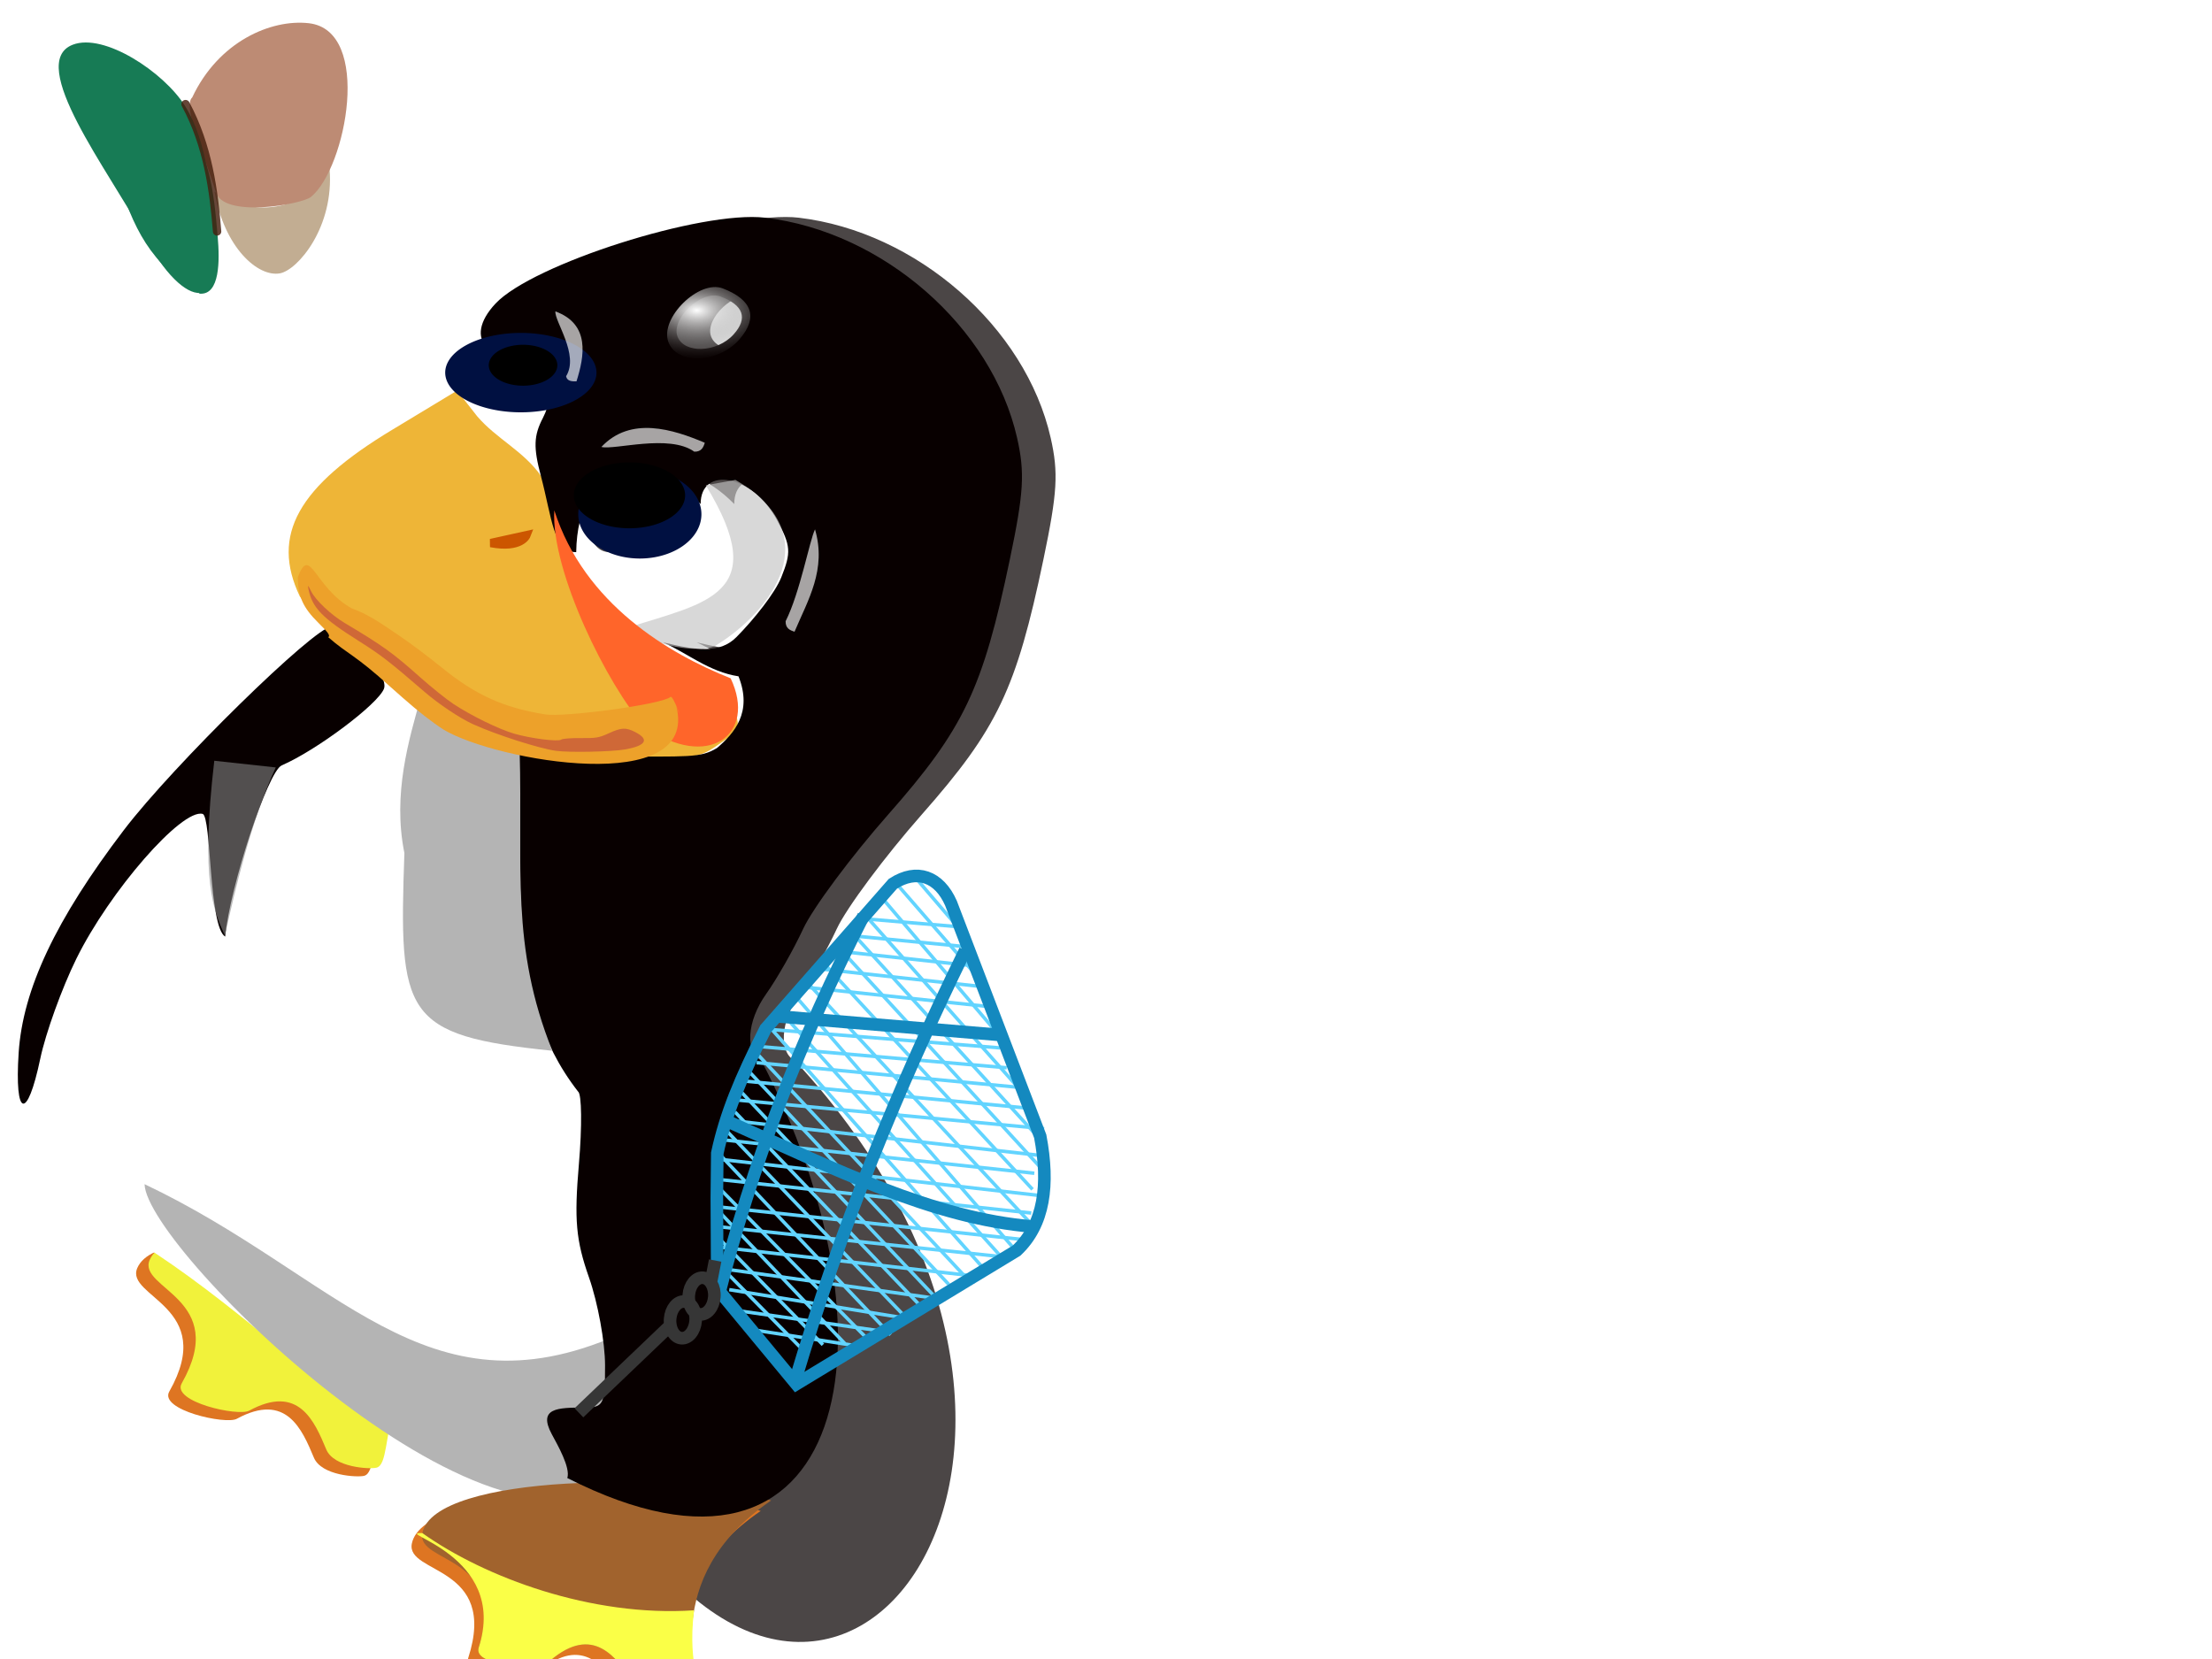 <?xml version="1.0"?><svg width="640" height="480" xmlns="http://www.w3.org/2000/svg" xmlns:xlink="http://www.w3.org/1999/xlink">
 <defs>
  <linearGradient id="linearGradient2691">
   <stop stop-color="#ffffff" id="stop2693" offset="0"/>
   <stop stop-color="#ffffff" stop-opacity="0" id="stop2695" offset="1"/>
  </linearGradient>
  <linearGradient y2="0.5" x2="1" y1="0.5" x1="-0" id="linearGradient2697" xlink:href="#linearGradient2691"/>
  <filter id="filter3658">
   <feGaussianBlur id="feGaussianBlur3660" stdDeviation="2.765"/>
  </filter>
  <linearGradient gradientTransform="matrix(2.43, 0, 0, 2.43, -25.848, -496.378)" y2="0.737" x2="-0.187" y1="0.737" x1="-0.097" id="linearGradient3636" xlink:href="#linearGradient3622"/>
  <linearGradient id="linearGradient3349">
   <stop stop-color="#a1632d" id="stop3351" offset="0"/>
   <stop stop-color="#eeb537" id="stop3353" offset="1"/>
  </linearGradient>
  <linearGradient gradientTransform="matrix(2.43, 0, 0, 2.43, -25.848, -496.378)" y2="-0.273" x2="-0.777" y1="-0.273" x1="-0.614" id="linearGradient3355" xlink:href="#linearGradient3349"/>
  <linearGradient id="linearGradient3230">
   <stop stop-color="#fbcf52" id="stop3232" offset="0"/>
   <stop stop-color="#f9d435" offset="0.788" id="stop3238"/>
   <stop stop-color="#c2ad92" id="stop3234" offset="1"/>
  </linearGradient>
  <linearGradient gradientTransform="matrix(2.43, 0, 0, 2.43, -414.636, -496.378)" y2="6.959" x2="3.18" y1="6.959" x1="3.157" id="linearGradient3236" xlink:href="#linearGradient3230"/>
  <linearGradient id="linearGradient3248">
   <stop stop-color="#bd8b74" id="stop3250" offset="0"/>
   <stop stop-color="#fb9c62" offset="0.257" id="stop3256"/>
   <stop stop-color="#ff8726" id="stop3258" offset="0.874"/>
   <stop stop-color="#c06708" offset="1" id="stop3260"/>
  </linearGradient>
  <linearGradient gradientTransform="matrix(2.43, 0, 0, 2.43, -414.636, -496.378)" y2="4.337" x2="2.382" y1="4.337" x1="2.589" id="linearGradient3254" xlink:href="#linearGradient3248"/>
  <linearGradient id="linearGradient3272">
   <stop stop-color="#3b4777" offset="0" id="stop3274"/>
   <stop stop-color="#3a4fc2" id="stop3276" offset="0.399"/>
   <stop stop-color="#3055ac" offset="0.437" id="stop3278"/>
   <stop stop-color="#086a37" id="stop3280" offset="0.523"/>
   <stop stop-color="#177b55" offset="1" id="stop3282"/>
  </linearGradient>
  <linearGradient gradientTransform="matrix(2.43, 0, 0, 2.43, -366.796, -494.859)" y2="4.123" x2="3.54" y1="4.123" x1="3.096" id="linearGradient3270" xlink:href="#linearGradient3272"/>
  <linearGradient id="linearGradient3210">
   <stop stop-color="#3b4777" id="stop3212" offset="0"/>
   <stop stop-color="#3a4fc2" offset="0.399" id="stop3218"/>
   <stop stop-color="#3055ac" stop-opacity="0.776" id="stop3220" offset="0.708"/>
   <stop stop-color="#086a37" stop-opacity="0.985" offset="0.772" id="stop3222"/>
   <stop stop-color="#177b55" id="stop3214" offset="1"/>
  </linearGradient>
  <linearGradient gradientTransform="matrix(2.43, 0, 0, 2.43, -414.636, -496.378)" y2="3.151" x2="3.092" y1="3.151" x1="2.782" id="linearGradient3216" xlink:href="#linearGradient3210"/>
  <linearGradient id="linearGradient3477">
   <stop stop-color="#fae917" id="stop3479" offset="0"/>
   <stop stop-color="#fae917" stop-opacity="0" id="stop3481" offset="1"/>
  </linearGradient>
  <linearGradient gradientTransform="matrix(2.43, 0, 0, 2.43, -25.848, -496.378)" y2="1.85" x2="-0.454" y1="1.85" x1="-0.604" id="linearGradient3483" xlink:href="#linearGradient3477"/>
  <radialGradient gradientUnits="userSpaceOnUse" gradientTransform="matrix(5.093, -4.629, 4.89, 2.676, -2490.48, 480.98)" r="6.187" fy="241.753" fx="250.493" cy="241.753" cx="250.493" id="radialGradient3321" xlink:href="#linearGradient3309"/>
  <radialGradient r="6.187" fy="241.753" fx="250.493" cy="241.753" cx="250.493" gradientTransform="matrix(0.26, -1.821, 1.457, -0.163, -401.133, 570.748)" gradientUnits="userSpaceOnUse" id="radialGradient3327" xlink:href="#linearGradient3329"/>
  <linearGradient id="linearGradient3309">
   <stop stop-color="#4f7aa7" id="stop3311" offset="0"/>
   <stop stop-color="#2a4f7b" offset="0.5" id="stop3317"/>
   <stop stop-color="#001041" id="stop3319" offset="1"/>
  </linearGradient>
  <radialGradient r="6.187" fy="241.753" fx="250.493" cy="241.753" cx="250.493" gradientTransform="matrix(-2.191, -2.775, 2.374, -2.431, -145.867, 1437.36)" gradientUnits="userSpaceOnUse" id="radialGradient3341" xlink:href="#linearGradient3309"/>
  <linearGradient id="linearGradient3329">
   <stop stop-color="#ffffff" offset="0" id="stop3331"/>
   <stop stop-color="#b5cce6" id="stop3333" offset="0.051"/>
   <stop stop-color="#000000" offset="1" id="stop3335"/>
  </linearGradient>
  <radialGradient r="6.187" fy="241.753" fx="250.493" cy="241.753" cx="250.493" gradientTransform="matrix(-0.146, -0.57, 0.432, -0.178, -31.73, 258.284)" gradientUnits="userSpaceOnUse" id="radialGradient3343" xlink:href="#linearGradient3329"/>
  <linearGradient id="linearGradient3384">
   <stop stop-color="#faff47" offset="0" id="stop3386"/>
   <stop stop-color="#eeee37" offset="1" id="stop3388"/>
  </linearGradient>
  <linearGradient gradientTransform="matrix(2.43, 0, 0, 2.43, -25.848, -496.378)" y2="-0.424" x2="-1.051" y1="-0.424" x1="-0.944" id="linearGradient3390" xlink:href="#linearGradient3384"/>
  <linearGradient id="linearGradient3402">
   <stop stop-color="#ffffff" id="stop3404" offset="0"/>
   <stop stop-color="#424242" stop-opacity="0" id="stop3406" offset="1"/>
  </linearGradient>
  <radialGradient gradientUnits="userSpaceOnUse" gradientTransform="matrix(6.536, 0.098, -0.051, 3.718, -563.493, -737.564)" r="3.892" fy="219.4" fx="118.77" cy="219.4" cx="118.77" id="radialGradient3408" xlink:href="#linearGradient3402"/>
  <linearGradient id="linearGradient3557">
   <stop stop-color="#363636" id="stop3559" offset="0"/>
   <stop stop-color="#c7c7c7" id="stop3561" offset="1"/>
  </linearGradient>
  <linearGradient y2="0.436" x2="5.49" y1="0.436" x1="6.207" gradientTransform="matrix(2.423, 0.186, -0.186, 2.423, -792.414, -574.762)" id="linearGradient3668" xlink:href="#linearGradient3557"/>
  <linearGradient id="linearGradient3622">
   <stop stop-color="#b4b4b4" id="stop3624" offset="0"/>
   <stop stop-color="#b4b4b4" stop-opacity="0" id="stop3626" offset="1"/>
  </linearGradient>
  <linearGradient gradientTransform="matrix(2.43, 0, 0, 2.43, -25.848, -496.378)" y2="1.347" x2="-2.179" y1="1.347" x1="-1.761" id="linearGradient3628" xlink:href="#linearGradient3622"/>
  <linearGradient gradientTransform="matrix(2.43, 0, 0, 2.43, -366.037, -496.378)" y2="0.571" x2="0.656" y1="0.571" x1="0.244" id="linearGradient3646" xlink:href="#linearGradient3640"/>
  <linearGradient id="linearGradient3724">
   <stop stop-color="#ff652a" id="stop3726" offset="0"/>
   <stop stop-color="#ff842a" stop-opacity="0" id="stop3728" offset="1"/>
  </linearGradient>
  <linearGradient gradientTransform="matrix(2.43, 0, 0, 2.43, 60.307, -53.325)" y2="-0.161" x2="-2.495" y1="-0.161" x1="-2.991" id="linearGradient3730" xlink:href="#linearGradient3724"/>
  <linearGradient id="linearGradient3640">
   <stop stop-color="#888888" stop-opacity="0.58" id="stop3642" offset="0"/>
   <stop stop-color="#b4b4b4" stop-opacity="0" id="stop3644" offset="1"/>
  </linearGradient>
  <linearGradient y2="3.715" x2="6.486" y1="3.715" x1="6.575" gradientTransform="matrix(2.43, 0, 0, 2.43, -480.289, -647.542)" id="linearGradient3333" xlink:href="#linearGradient3640"/>
 </defs>
 <g>
  <title>Layer 1</title>
  <g id="layer1">
   <g fill="#ffffff" id="g3664">
    <rect fill="url(#linearGradient2697)" fill-rule="evenodd" stroke-width="1px" stroke-miterlimit="4" stroke-dashoffset="0" id="rect3662" width="137.179" height="215.668" x="-34.511" y="10.398" transform="matrix(2.317, 0, 0, 2.318, 79.969, -24.106)"/>
   </g>
   <path fill="#ffffff" fill-rule="evenodd" stroke-width="1px" id="path3329" d="m139.39,94.072c-5.871,6.085 -8.09,13.889 -6.873,18.9l50.687,89.132l73.883,-26.203l-47.895,-56.916l-52.835,-33.935l-16.967,9.021z"/>
   <path fill="#de7522" fill-rule="evenodd" stroke-width="1px" id="path3363" d="m140.472,378.132c-37.935,15.83 -28.937,47.306 -35.129,48.873c-1.899,0.48 -12.329,-0.003 -14.531,-5.273c-3.417,-8.175 -7.991,-19.029 -22.308,-11.226c-3.189,1.738 -22.557,-2.555 -19.521,-7.898c13.98,-24.599 -12.835,-27.312 -9.274,-35.699c6.872,-16.189 75.949,-2.398 100.763,11.223z"/>
   <path fill="#080000" fill-opacity="0.723" filter="url(#filter3658)" d="m173.863,427.638c0.959,-3.023 -2.832,-9.573 -4.52,-12.727c-4.043,-7.555 1.783,-7.655 9.287,-7.655c5.765,0 6.151,-0.765 6.151,-12.21c0,-6.716 -2.084,-18.139 -4.63,-25.384c-3.81,-10.839 -4.33,-16.672 -2.934,-32.911c0.933,-10.856 0.822,-20.278 -0.247,-20.938c-22.499,-28.823 -14.929,-65.229 -17.499,-98.554c10.465,0.193 17.709,0.385 27.1,1.652c22.365,-0.091 25.706,0.469 30.6,-2.492c4.901,-4.185 10.38,-10.297 6.221,-20.739c-8.563,-1.344 -14.549,-6.553 -21.824,-9.83c9.633,2.313 16.4,3.355 21.233,-1.528c5.145,-5.199 11.167,-12.797 12.971,-17.29c2.907,-7.237 2.765,-9.125 -1.244,-16.57c-7.138,-13.253 -22.092,-15.759 -22.092,-4.633c-15.034,-15.465 -35.606,-12.707 -36.002,13.925c-6.626,0 -7.004,-9.938 -10.214,-22.021c-2.206,-8.306 -2.087,-11.711 0.593,-16.846c1.847,-3.54 3.365,-10.107 3.373,-14.593c0.013,-6.854 -0.664,-7.862 -4.237,-6.311c-14.355,6.232 -22.701,-1.676 -12.844,-12.169c10.723,-11.414 59.672,-26.996 77.99,-24.827c34.094,4.038 65.627,31.594 72.902,63.709c2.282,10.074 1.938,15.846 -2.096,35.139c-7.859,37.584 -13.294,48.988 -35.187,73.82c-10.746,12.189 -21.823,27.083 -24.614,33.097c-2.791,6.014 -7.612,14.49 -10.711,18.836c-5.702,7.994 -6.067,17.025 -1.339,19.35c104.487,112.493 8.894,238.872 -56.187,120.701zm48.083,-330.86c4.246,-4.692 2.923,-8.517 -3.808,-11.001c-5.399,-1.993 -14.377,6.422 -12.387,11.609c1.93,5.029 11.415,4.673 16.195,-0.608zm-206.828,207.814c1.206,-18.384 10.737,-38.556 30.448,-64.443c14.244,-18.708 55.25,-58.876 60.104,-58.876c4.886,0 16.678,13.997 15.149,17.982c-1.722,4.488 -19.563,17.868 -29.588,22.19c-4.009,1.729 -14.98,35.059 -16.362,49.536c-4.759,-2.879 -3.968,-34.825 -6.528,-35.495c-6.041,-1.58 -26.91,22.367 -36.542,41.931c-4.187,8.504 -8.881,21.514 -10.433,28.911c-3.794,18.089 -7.481,17.064 -6.247,-1.738z" id="path3648"/>
   <path fill="#f1f23b" fill-rule="evenodd" stroke-width="1px" id="path3365" d="m144.062,375.774c-37.935,15.83 -28.937,47.306 -35.129,48.873c-1.899,0.48 -12.329,-0.003 -14.531,-5.273c-3.417,-8.175 -7.991,-19.029 -22.308,-11.226c-3.189,1.738 -22.557,-2.555 -19.521,-7.898c13.98,-24.599 -12.835,-27.312 -9.274,-35.699c6.873,-16.189 75.949,-2.398 100.763,11.223z"/>
   <path fill="#ffffff" fill-rule="evenodd" stroke-width="1px" id="path3361" d="m7.505,317.712c12.027,-79.897 63.574,-99.656 103.093,-131.443l46.392,33.505l29.21,205.326c-49.194,28.399 -89.436,-28.118 -140.953,-62.304c-20.093,-13.333 -37.709,-20.661 -37.741,-45.084z"/>
   <path fill="url(#linearGradient3636)" fill-rule="evenodd" stroke-width="1px" id="path3369" d="m41.827,342.618c55.903,26.482 81.128,68.151 137.031,43.605l2.48,38.877c-34.146,38.799 -139.02,-63.297 -139.512,-82.482z"/>
   <path fill="#eeb537" id="path3294" d="m140.359,215c4.063,2.181 12.605,2.354 12.605,2.354l25.362,1.443c24.942,1.412 24.45,0.08 31.665,-4.86c3.853,-2.638 5.961,-4.059 -1.671,-15.035l-4.936,-5.467c-27.588,-16.578 -31.203,-12.192 -46.852,-55.736c-5.058,-7.219 -12.863,-10.713 -18.452,-17.237l-5.847,-7.442l-18.604,11.238c-27.474,16.514 -35.331,30.574 -26.881,48.295c3.492,4.629 5.266,7.54 9.188,8.733c4.886,-0 16.716,8.544 15.187,12.529l3.493,1.139l9.112,8.049c5.052,4.433 12.567,9.817 16.63,11.998z"/>
   <path fill="#de7522" fill-rule="evenodd" stroke-width="1px" id="path3357" d="m220.103,437.158c-33.935,23.196 -18.739,52.193 -24.485,54.983c-1.762,0.856 -12.073,2.498 -15.299,-2.216c-5.004,-7.312 -11.685,-17.013 -24.122,-6.467c-2.77,2.349 -22.607,2.074 -20.717,-3.774c8.7,-26.923 -18.108,-24.141 -16.323,-33.076c3.446,-17.246 73.883,-17.755 100.945,-9.45z"/>
   <path fill="url(#linearGradient3355)" fill-rule="evenodd" stroke-width="1px" id="path3347" d="m223.14,434.121c-33.935,23.196 -18.739,52.193 -24.485,54.983c-1.762,0.856 -12.073,2.498 -15.299,-2.216c-5.004,-7.312 -11.685,-17.012 -24.122,-6.467c-2.77,2.349 -22.607,2.074 -20.717,-3.775c8.7,-26.923 -18.108,-24.14 -16.323,-33.075c3.446,-17.246 73.883,-17.755 100.945,-9.45z"/>
   <path fill="#080000" d="m164.143,427.64c0.96,-3.023 -2.832,-9.573 -4.52,-12.727c-4.043,-7.555 1.783,-7.655 9.287,-7.655c5.765,0 6.151,-0.766 6.151,-12.21c0,-6.716 -2.084,-18.139 -4.63,-25.384c-3.81,-10.839 -4.33,-16.672 -2.934,-32.911c0.933,-10.856 0.822,-20.278 -0.247,-20.938c-22.499,-28.823 -14.929,-65.229 -17.499,-98.554c10.465,0.193 17.709,0.386 27.1,1.652c22.365,-0.091 25.706,0.469 30.6,-2.492c4.901,-4.185 10.38,-10.297 6.221,-20.739c-8.563,-1.344 -14.549,-6.553 -21.824,-9.83c9.633,2.313 16.4,3.355 21.233,-1.528c5.145,-5.199 11.167,-12.797 12.971,-17.29c2.907,-7.237 2.765,-9.125 -1.244,-16.57c-7.138,-13.254 -22.092,-15.759 -22.092,-4.633c-15.034,-15.465 -35.606,-12.707 -36.002,13.925c-6.626,0 -7.004,-9.938 -10.214,-22.021c-2.207,-8.306 -2.087,-11.711 0.593,-16.846c1.847,-3.54 3.365,-10.107 3.373,-14.593c0.013,-6.855 -0.664,-7.862 -4.237,-6.311c-14.355,6.232 -22.701,-1.676 -12.844,-12.169c10.723,-11.414 59.672,-26.996 77.99,-24.827c34.094,4.038 65.627,31.594 72.902,63.709c2.282,10.074 1.938,15.846 -2.096,35.139c-7.859,37.584 -13.294,48.988 -35.187,73.82c-10.746,12.189 -21.823,27.083 -24.614,33.097c-2.791,6.014 -7.612,14.49 -10.711,18.836c-5.702,7.994 -6.067,17.025 -1.339,19.35c41.309,79.689 25.904,162.33 -56.187,120.701zm48.083,-330.86c4.246,-4.692 2.923,-8.517 -3.808,-11.001c-5.399,-1.993 -14.377,6.422 -12.387,11.609c1.93,5.029 11.415,4.673 16.195,-0.608zm-206.828,207.814c1.206,-18.384 10.737,-38.557 30.448,-64.443c14.244,-18.708 55.25,-58.876 60.104,-58.876c4.886,0 16.678,13.997 15.149,17.982c-1.722,4.488 -19.564,17.868 -29.588,22.19c-4.009,1.728 -14.98,35.059 -16.362,49.536c-4.759,-2.879 -3.968,-34.825 -6.528,-35.495c-6.041,-1.58 -26.91,22.367 -36.542,41.931c-4.187,8.504 -8.881,21.514 -10.433,28.912c-3.794,18.089 -7.481,17.064 -6.247,-1.738z" id="path3288"/>
   <g id="g3658">
    <path fill="url(#linearGradient3236)" fill-rule="evenodd" stroke-width="1px" d="m95.348,48.811c1.432,16.896 -9.246,29.382 -14.39,30.283c-6.363,1.115 -16.037,-7.446 -18.9,-23.625c13.674,9.379 29.066,2.864 33.29,-6.658z" id="path3224"/>
    <path fill="url(#linearGradient3254)" fill-rule="evenodd" stroke-width="1px" d="m55.615,28.193c7.589,-16.18 22.795,-22.712 33.72,-21.478c18.477,2.087 10.852,41.865 0.644,50.258c-2.603,2.14 -25.689,6.35 -27.599,-1.611c-2.577,-8.877 -9.772,-24.52 -6.765,-27.169z" id="path2418"/>
    <path fill="url(#linearGradient3270)" fill-rule="evenodd" stroke-width="1px" d="m50.983,34.092c-4.021,-2.976 -19.835,8.134 -17.313,16.25c4.919,15.829 9.72,25.97 24.147,34.626c5.822,0.405 5.778,-9.534 5.164,-16.554c-1.056,-12.065 -2.254,-27.112 -11.998,-34.323z" id="path3262"/>
    <path fill="url(#linearGradient3216)" fill-rule="evenodd" stroke-width="1px" d="m53.467,30.555c-6.129,-9.718 -23.359,-21.131 -32.431,-17.612c-13.598,5.275 10.596,36.727 20.189,54.553c12.815,23.983 24.589,22.087 21.263,-0c-1.695,-11.254 -2.191,-26.112 -9.021,-36.942z" id="path3190"/>
    <path fill="none" fill-rule="evenodd" stroke="#461f0e" stroke-width="2.43px" stroke-linecap="round" stroke-linejoin="round" stroke-opacity="0.824" d="m53.682,30.126c6.5,12.062 8.197,25.165 9.128,36.834" id="path2416"/>
   </g>
   <path fill="url(#linearGradient3483)" id="path3299" d="m142.994,210.491c3.904,2.034 12.11,2.196 12.11,2.196l24.367,1.346c23.963,1.318 23.267,7.006 29.207,1.237c2.866,-2.783 6.234,-5.446 6.469,-7.915c0.675,-18.779 -7.829,-10.948 -12.816,-16.311c-26.505,-15.465 -29.978,-11.374 -45.013,-51.995c-4.86,-6.735 -12.358,-9.994 -17.728,-16.08l-5.618,-6.942l-17.874,10.484c-26.396,15.405 -32.73,22.751 -24.611,39.282c3.355,4.318 5.06,7.034 8.828,8.146c4.695,-0 16.06,13.071 14.591,16.789l3.356,1.063l8.755,7.509c4.853,4.135 12.074,9.158 15.977,11.192z"/>
   <path fill="url(#radialGradient3321)" fill-rule="evenodd" stroke-width="1px" d="m200.687,142.55a15.561,11.186 0 1 1-31.123,12.48a15.561,11.186 0 1 131.123,-12.48z" id="path3301"/>
   <path fill="url(#radialGradient3327)" fill-rule="evenodd" stroke-width="1px" d="m191.434,135.537a9.316,5.514 0 1 1-18.632,15.555a9.316,5.514 0 1 118.632,-15.555z" id="path3325"/>
   <path fill="url(#radialGradient3341)" fill-rule="evenodd" stroke-width="1px" d="m156.698,96.76a6,3.15 0 1 1-12,22.099a6,3.15 0 1 112,-22.099z" id="path3337"/>
   <path fill="url(#radialGradient3343)" fill-rule="evenodd" stroke-width="1px" d="m155.668,100.347a4.331,2.585 0 1 1-8.663,10.654a4.331,2.585 0 1 18.663,-10.654z" id="path3339"/>
   <path fill="url(#linearGradient3390)" fill-rule="evenodd" stroke-width="1px" id="path3382" d="m200.804,465.908c-2.148,18.042 3.598,20.406 -2.148,23.196c-1.762,0.856 -12.073,2.498 -15.299,-2.216c-5.004,-7.312 -11.685,-17.012 -24.122,-6.467c-2.77,2.349 -22.607,2.074 -20.717,-3.775c8.7,-26.923 -25.428,-33.412 -16.323,-33.075c18.05,12.823 48.969,24.342 78.608,22.337z"/>
   <path fill="#ffffff" fill-opacity="0.643" fill-rule="evenodd" stroke-width="1px" id="path3392" d="m235.809,153.158c3.392,11.643 -2.025,20.401 -5.923,29.615c-1.316,-0.405 -2.632,-0.962 -2.582,-3.037c4.151,-8.201 6.935,-23.388 8.505,-26.577z"/>
   <path fill="#ffffff" fill-opacity="0.643" fill-rule="evenodd" stroke-width="1px" id="path3394" d="m174.001,129.317c8.454,-9.011 20.705,-5.113 29.918,-1.215c-0.405,1.316 -0.962,2.632 -3.037,2.582c-7.29,-5.214 -23.084,-0.405 -26.881,-1.367z"/>
   <path fill="#ffffff" fill-opacity="0.643" fill-rule="evenodd" stroke-width="1px" id="path3396" d="m160.696,90.099c10.153,3.701 8.376,13.016 6.1,20.246c-1.347,0.029 -2.718,-0.047 -3.01,-1.483c3.872,-6.217 -3.401,-15.934 -3.09,-18.763z"/>
   <path fill="#c3c3c3" fill-opacity="0.643" fill-rule="evenodd" stroke-width="1px" id="path3398" d="m204.21,140.41l8.569,-1.562c27.118,15.823 10.528,37.919 -5.502,47.81c-4.159,2.566 -18.614,0.43 -25.344,-5.155c22.337,-7.159 41.606,-9.45 22.276,-41.093z"/>
   <path fill="url(#radialGradient3408)" d="m213.99,98.12c5.406,-6.258 3.721,-11.358 -4.847,-14.671c-6.872,-2.658 -18.302,8.564 -15.768,15.482c2.457,6.707 14.532,6.232 20.616,-0.811z" id="path3400"/>
   <g id="g3665">
    <g id="g3468">
     <g id="g3429">
      <path fill="none" fill-rule="evenodd" stroke="#62d4ff" stroke-width="1px" d="m250.235,265.844l27.18,2.306" id="path3250"/>
      <path fill="none" fill-rule="evenodd" stroke="#62d4ff" stroke-width="1px" d="m279.342,273.9l-33.785,-3.245" id="path3252"/>
      <path fill="none" fill-rule="evenodd" stroke="#62d4ff" stroke-width="1px" d="m282.142,279.5l-41.231,-4.465" id="path3254"/>
      <path fill="none" fill-rule="evenodd" stroke="#62d4ff" stroke-width="1px" d="m284.481,285.496l-46.996,-5.124" id="path3256"/>
      <path fill="none" fill-rule="evenodd" stroke="#62d4ff" stroke-width="1px" d="m285.338,291.163l-52.778,-5.568" id="path3258"/>
      <path fill="none" fill-rule="evenodd" stroke="#62d4ff" stroke-width="1px" d="m223.398,297.899l65.944,5.289" id="path3260"/>
      <path fill="none" fill-rule="evenodd" stroke="#62d4ff" stroke-width="1px" d="m291.269,308.937l-72.549,-6.228" id="path3263"/>
      <path fill="none" fill-rule="evenodd" stroke="#62d4ff" stroke-width="1px" d="m294.069,314.537l-75.15,-7.074" id="path3265"/>
      <path fill="none" fill-rule="evenodd" stroke="#62d4ff" stroke-width="1px" d="m296.408,320.533l-80.915,-7.733" id="path3267"/>
      <path fill="none" fill-rule="evenodd" stroke="#62d4ff" stroke-width="1px" d="m302.11,326.573l-91.542,-8.551" id="path3269"/>
      <path fill="none" fill-rule="evenodd" stroke="#62d4ff" stroke-width="1px" d="m299.26,339.458l-90.478,-9.714" id="path3279"/>
      <path fill="none" fill-rule="evenodd" stroke="#62d4ff" stroke-width="1px" d="m301.23,334.339l-91.358,-10.34" id="path3281"/>
      <path fill="none" fill-rule="evenodd" stroke="#62d4ff" stroke-width="1px" d="m298.374,350.966l-90.478,-9.714" id="path3293"/>
      <path fill="none" fill-rule="evenodd" stroke="#62d4ff" stroke-width="1px" d="m300.345,345.847l-91.358,-10.34" id="path3295"/>
      <path fill="none" fill-rule="evenodd" stroke="#62d4ff" stroke-width="1px" d="m297.768,358.84l-90.478,-9.714" id="path3297"/>
      <path fill="none" fill-rule="evenodd" stroke="#62d4ff" stroke-width="1px" d="m282.044,369.207l-75.639,-8.572" id="path3300"/>
      <path fill="none" fill-rule="evenodd" stroke="#62d4ff" stroke-width="1px" d="m290.444,363.668l-82.948,-8.779" id="path3302"/>
      <path fill="none" fill-rule="evenodd" stroke="#62d4ff" stroke-width="1px" d="m249.968,389.72l-33.545,-5.171" id="path3304"/>
      <path fill="none" fill-rule="evenodd" stroke="#62d4ff" stroke-width="1px" d="m254.061,384.981l-41.061,-5.823" id="path3306"/>
      <path fill="none" fill-rule="evenodd" stroke="#62d4ff" stroke-width="1px" d="m260.739,381.19l-49.747,-8.048" id="path3308"/>
      <path fill="none" fill-rule="evenodd" stroke="#62d4ff" stroke-width="1px" d="m269.697,375.512l-62.193,-8.644" id="path3310"/>
     </g>
     <g id="g3422">
      <path fill="none" fill-rule="evenodd" stroke="#62d4ff" stroke-width="1px" d="m231.41,389.682l-23.081,-23.415" id="path3318"/>
      <path fill="none" fill-rule="evenodd" stroke="#62d4ff" stroke-width="1px" d="m208.049,358.32l30.044,30.759" id="path3320"/>
      <path fill="none" fill-rule="evenodd" stroke="#62d4ff" stroke-width="1px" d="m208.734,351.268l35.737,37.513" id="path3322"/>
      <path fill="none" fill-rule="evenodd" stroke="#62d4ff" stroke-width="1px" d="m206.811,342.446l43.736,44.517" id="path3324"/>
      <path fill="none" fill-rule="evenodd" stroke="#62d4ff" stroke-width="1px" d="m208.012,333.792l49.674,52.418" id="path3326"/>
     </g>
     <path fill="none" fill-rule="evenodd" stroke="#62d4ff" stroke-width="1px" id="path3328" d="m261.365,380.437l-50.993,-53.094"/>
     <path fill="none" fill-rule="evenodd" stroke="#62d4ff" stroke-width="1px" id="path3330" d="m212.655,321.726l53.996,56.478"/>
     <path fill="none" fill-rule="evenodd" stroke="#62d4ff" stroke-width="1px" id="path3332" d="m214.178,315.652l56.559,59.816"/>
     <path fill="none" fill-rule="evenodd" stroke="#62d4ff" stroke-width="1px" id="path3334" d="m216.309,309.579l58.221,62.068"/>
     <path fill="none" fill-rule="evenodd" stroke="#62d4ff" stroke-width="1px" id="path3336" d="m218.432,304.218l60.627,64.951"/>
     <path fill="none" fill-rule="evenodd" stroke="#62d4ff" stroke-width="1px" id="path3338" d="m226.472,293.362l62.673,69.684"/>
     <path fill="none" fill-rule="evenodd" stroke="#62d4ff" stroke-width="1px" id="path3340" d="m221.643,295.963l62.629,70.708"/>
     <path fill="none" fill-rule="evenodd" stroke="#62d4ff" stroke-width="1px" id="path3342" d="m233.499,284.206l64.793,69.847"/>
     <path fill="none" fill-rule="evenodd" stroke="#62d4ff" stroke-width="1px" id="path3344" d="m229.811,287.808l63.631,73.527"/>
     <path fill="none" fill-rule="evenodd" stroke="#62d4ff" stroke-width="1px" id="path3346" d="m237.899,278.23l60.833,65.887"/>
     <path fill="none" fill-rule="evenodd" stroke="#62d4ff" stroke-width="1px" id="path3348" d="m246.449,269.774l54.254,59.618"/>
     <path fill="none" fill-rule="evenodd" stroke="#62d4ff" stroke-width="1px" id="path3350" d="m243.014,274.492l58.22,63.51"/>
     <path fill="none" fill-rule="evenodd" stroke="#62d4ff" stroke-width="1px" id="path3352" d="m264.767,253.81l13.697,15.99"/>
     <path fill="none" fill-rule="evenodd" stroke="#62d4ff" stroke-width="1px" id="path3354" d="m258.575,254.74l25.382,29.184"/>
     <path fill="none" fill-rule="evenodd" stroke="#62d4ff" stroke-width="1px" id="path3356" d="m254.555,259.021l34.204,40.164"/>
     <path fill="none" fill-rule="evenodd" stroke="#62d4ff" stroke-width="1px" id="path3358" d="m249.372,263.69l44.657,50.354"/>
    </g>
    <path fill="none" fill-rule="evenodd" stroke="#1489bf" stroke-width="3.645" stroke-miterlimit="4" d="m221.506,297.669l36.833,-41.972c6.952,-4.491 13.376,-2.13 16.802,5.601l25.828,67.472c2.657,13.991 1.197,25.511 -6.853,33.077l-63.717,38.611l-22.864,-27.608l-0.131,-26.29l0.132,-12.914c2.449,-11.3 6.512,-21.184 13.969,-35.976z" id="path2470"/>
    <path fill="none" fill-rule="evenodd" stroke="#1489bf" stroke-width="3.645" stroke-miterlimit="4" d="m224.801,294.045l64.638,5.404" id="path2472"/>
    <path fill="none" fill-rule="evenodd" stroke="#1489bf" stroke-width="3.645" stroke-miterlimit="4" d="m279.259,274.97c-19.768,40.413 -36.043,80.232 -49.222,124.598" id="path2476"/>
    <path fill="none" fill-rule="evenodd" stroke="#1489bf" stroke-width="3.645" stroke-miterlimit="4" d="m298.96,354.896c-29.255,-2.394 -57.588,-16.781 -88.556,-30.508" id="path2474"/>
    <path fill="none" fill-rule="evenodd" stroke="#1489bf" stroke-width="3.645" stroke-miterlimit="4" d="m249.872,264.955c-18.252,35.647 -32.221,71.623 -42.105,110.498" id="path3540"/>
   </g>
   <path fill="none" fill-rule="evenodd" stroke="url(#linearGradient3668)" stroke-width="3.645" stroke-miterlimit="4" d="m167.5,408.768l26.512,-25.327m7.259,-1.273c-0.225,2.925 -2.062,5.171 -4.1,5.014c-2.038,-0.157 -3.51,-2.658 -3.285,-5.582c0.225,-2.925 2.062,-5.171 4.1,-5.014c2.038,0.157 3.51,2.658 3.285,5.582zm5.405,-6.896c-0.225,2.925 -2.062,5.171 -4.1,5.014c-2.038,-0.157 -3.51,-2.658 -3.285,-5.582c0.225,-2.925 2.062,-5.171 4.1,-5.014c2.038,0.157 3.51,2.658 3.285,5.582zm0.239,-10.563l-1.269,6.505" id="path3542"/>
   <path fill="url(#linearGradient3628)" fill-rule="evenodd" stroke-width="1px" id="path3620" d="m121.859,201.378c-3.535,12.511 -8.322,28.315 -4.855,45.437c-1.648,46.885 -0.437,52.764 42.808,57.204c-12.163,-30.225 -8.531,-53.16 -9.455,-86.575c-11.575,-1.356 -18.746,-8.028 -28.498,-16.067z"/>
   <path fill="url(#linearGradient3646)" fill-rule="evenodd" stroke-width="1px" id="path3638" d="m163.248,407.216c28.923,13.746 49.255,-3.436 60.997,-28.35l17.182,23.196c-12.6,15.75 -22.623,23.769 -42.955,29.21c-14.817,0.969 -29.687,-3.023 -35.223,-24.055z"/>
   <path fill="#cc5600" fill-rule="evenodd" stroke="#cc5600" stroke-width="2.43px" id="path3720" d="m141.998,157.121c8.808,1.671 10.327,-2.278 10.327,-2.278l-10.327,2.278z"/>
   <path fill="url(#linearGradient3730)" fill-rule="evenodd" stroke-width="1px" id="path3722" d="m160.375,147.662c8.707,27.134 33.209,41.511 51.028,48.598c7.695,16.199 -6.48,26.932 -24.907,13.972c-10.53,-11.542 -27.134,-44.954 -26.122,-62.57z"/>
   <path fill="url(#linearGradient3333)" fill-rule="evenodd" stroke-width="1px" id="path3331" d="m62.001,220.108l17.79,1.934c-7.133,15.447 -11.688,35.007 -14.708,48.649c-3.239,-7.069 -7.162,-15.621 -3.082,-50.583z"/>
   <path fill="#eda12a" d="m128.393,211.133c-3.348,-2.142 -7.382,-5.29 -11.959,-9.331l-3.487,-3.079c-10.316,-9.401 -12.209,-9.311 -17.955,-14.341c0.583,-0.53 0.063,-1.282 -2.93,-4.234c-4.395,-4.335 -5.889,-7.677 -5.889,-13.178c3.628,-9.506 4.674,2.957 15.606,9.061c4.004,1.489 6.61,2.984 13.694,7.853c3.935,2.705 8.203,5.908 12.426,9.328c9.768,7.909 17.638,11.473 29.773,13.484c5.438,0.901 33.796,-2.849 36.323,-5.051c0.797,-0.694 4.155,9.083 1.676,2.65c6.817,26.354 -52.201,15.872 -67.28,6.837z" id="path2674"/>
   <path fill="#cf6837" d="m160.864,217.236c-4.926,-0.685 -17.164,-4.61 -23.984,-7.692c-3.776,-1.706 -9.965,-5.835 -14.081,-9.394c-10.013,-8.658 -12.619,-10.676 -18.865,-14.607c-10.776,-6.783 -13.58,-9.667 -14.692,-15.108c-0.27,-1.321 -0.139,-1.209 0.794,0.676c1.263,2.553 5.753,6.786 9.681,9.128c11.037,6.578 13.928,8.657 21.81,15.681c3.298,2.939 7.663,6.442 9.7,7.784c5.131,3.381 13.112,7.282 17.513,8.561c4.782,1.39 12.801,2.408 13.62,1.73c0.337,-0.279 2.866,-0.479 5.62,-0.444c4.406,0.055 5.379,-0.109 8.102,-1.364c3.684,-1.698 4.981,-1.765 7.667,-0.395c4.233,2.16 3.2,3.954 -2.903,5.041c-3.854,0.687 -16.156,0.934 -19.983,0.402z" id="path2670"/>
  </g>
 </g>
</svg>